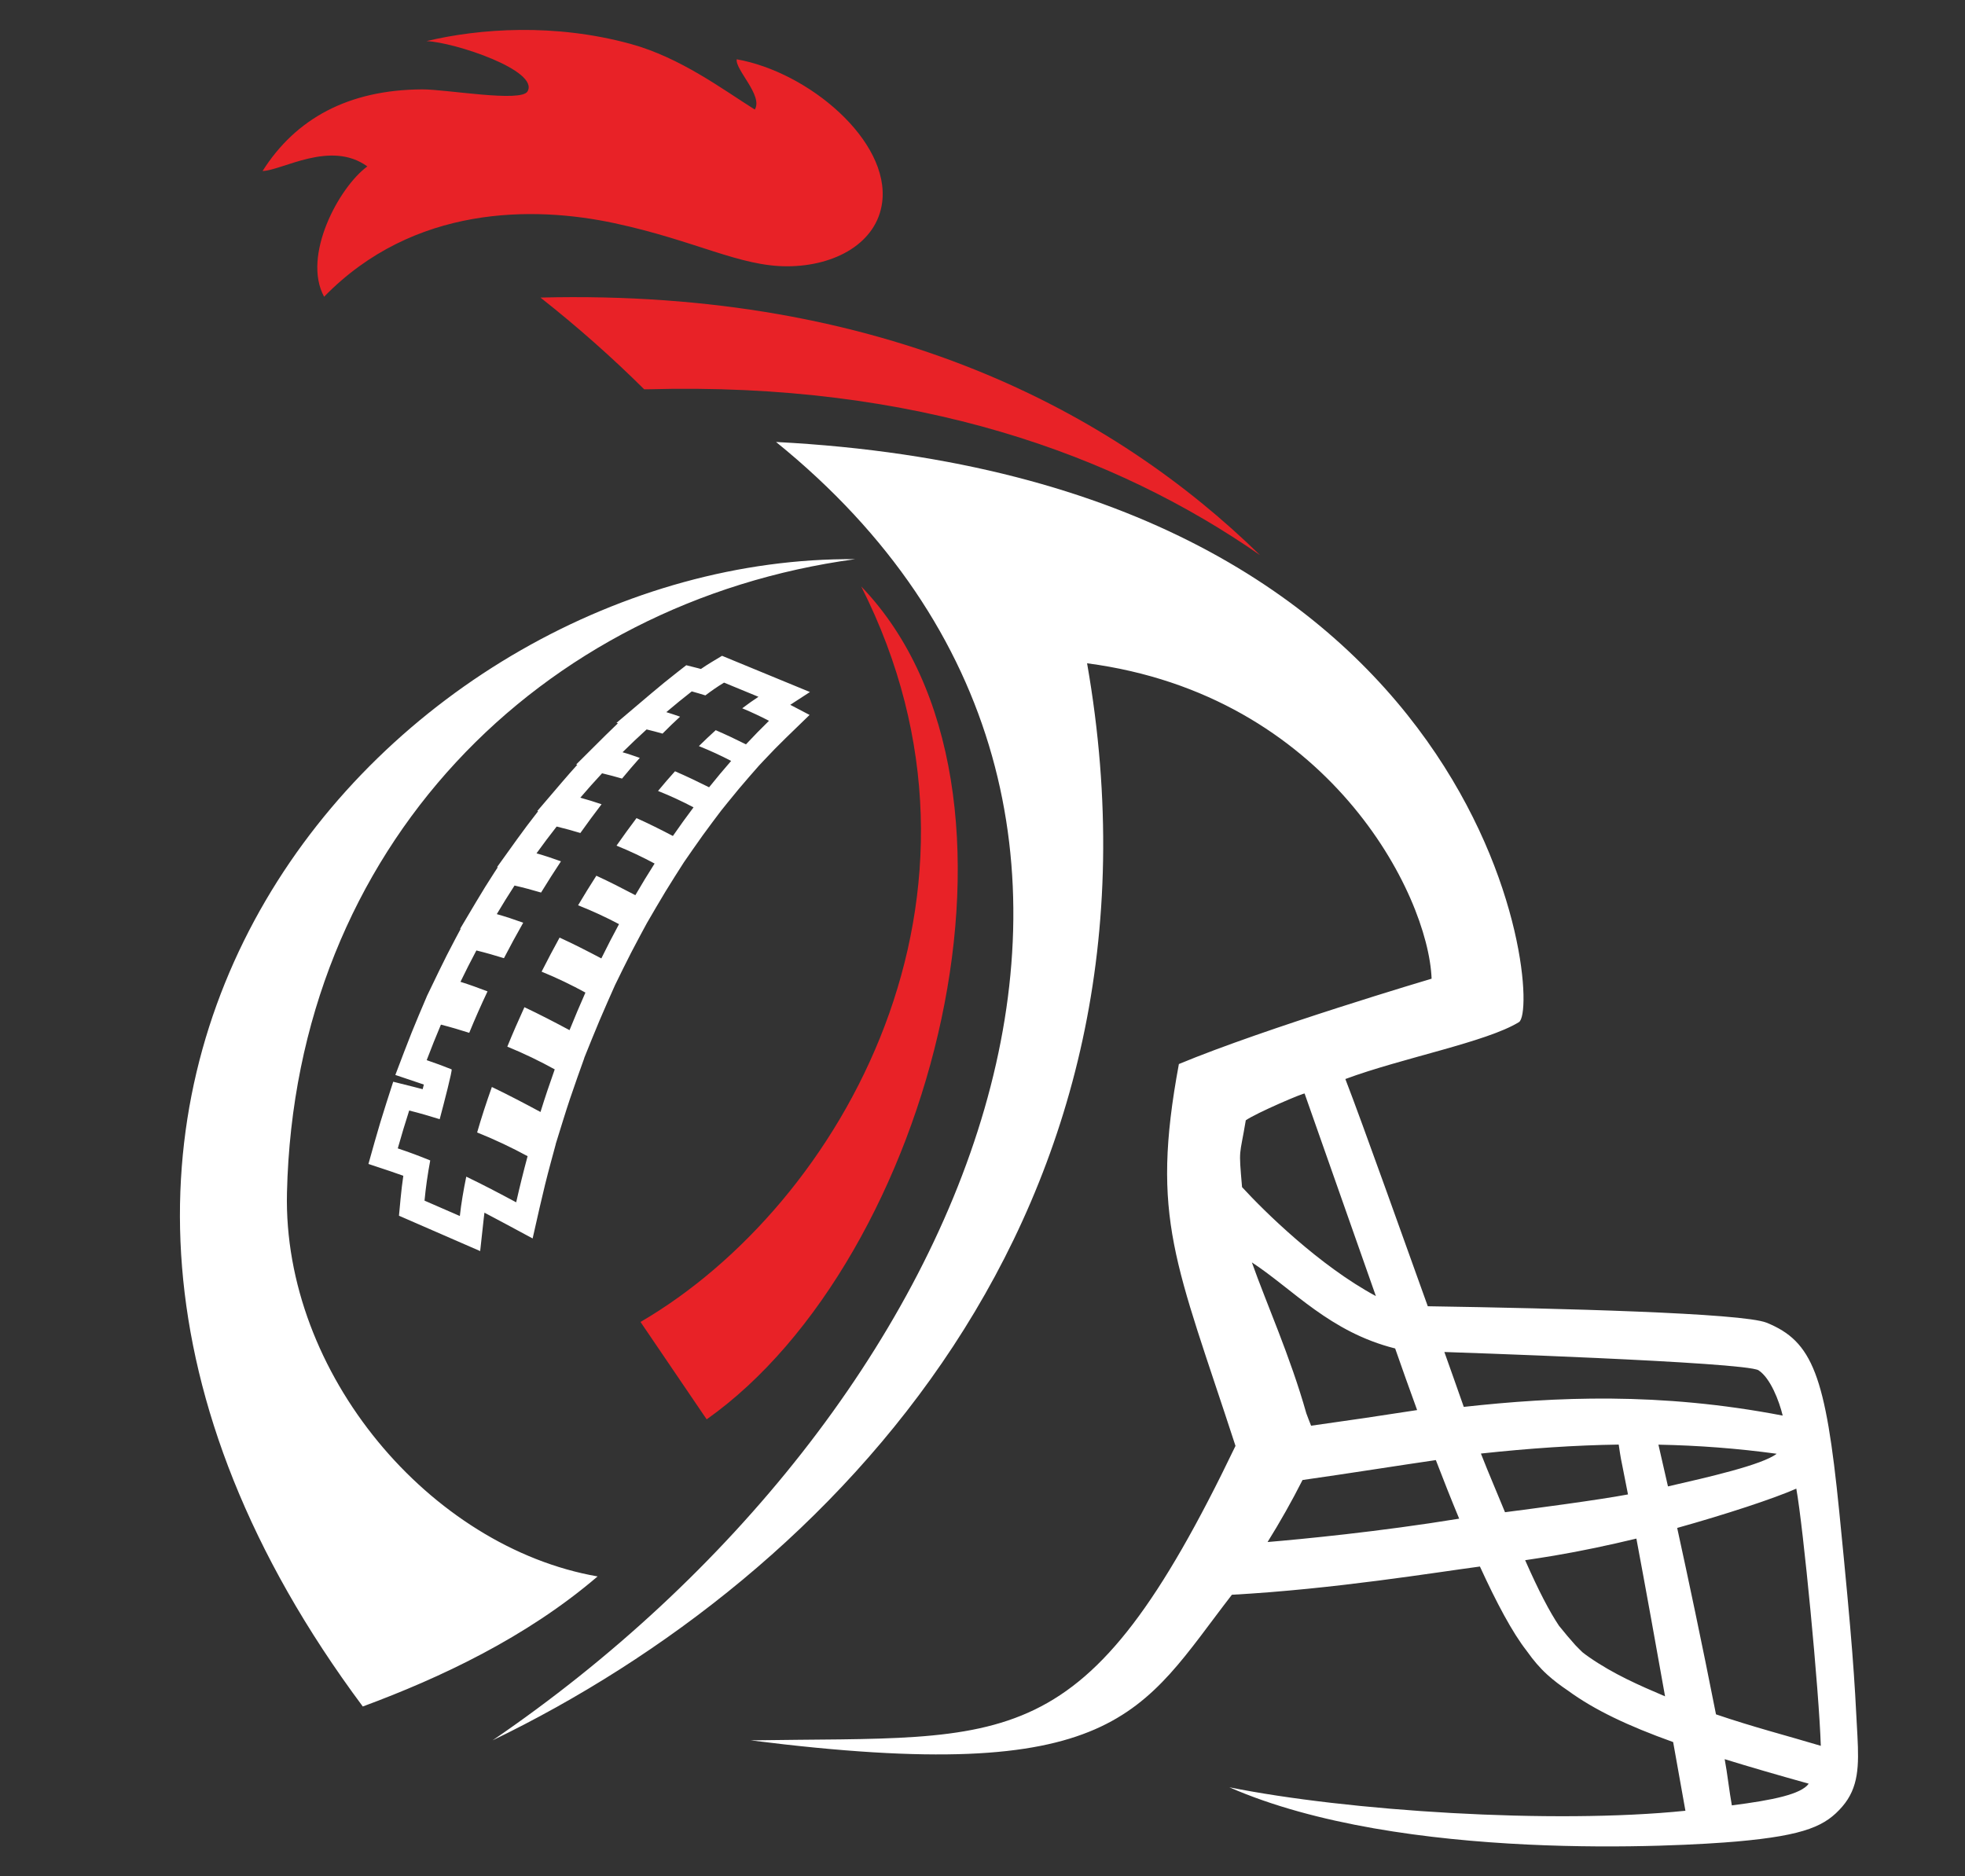 <?xml version="1.0" encoding="UTF-8"?> <!-- Generator: Adobe Illustrator 16.0.0, SVG Export Plug-In . SVG Version: 6.00 Build 0) --> <svg xmlns="http://www.w3.org/2000/svg" xmlns:xlink="http://www.w3.org/1999/xlink" version="1.1" id="Calque_1" x="0px" y="0px" width="666px" height="636px" viewBox="0 0 666 636" xml:space="preserve"><rect x="0" y="0" width="666" height="636" fill="#333333" stroke="none"/> <g> <g> <path fill="#E82227" d="M218.334,131.956c-10.831-10.756-22.54-21.131-35.155-31.091c116.674-2.928,194.217,38.779,243.902,87.321 c-48.951-34.053-116.394-58.807-207.755-56.223C219.292,131.963,218.896,131.956,218.334,131.956z M217.09,448.097 c7.893,11.62,15.786,23.242,22.421,33.01c76.484-54.038,118.23-213.756,52.373-282.335 C344.623,303.112,285.424,408.236,217.09,448.097z M266.91,90.263c16.27-0.067,30.329-7.979,32.085-21.688 c2.668-20.85-24.921-44.183-49.296-48.475c-0.587,3.508,9.021,12.338,6.125,17.029c-10.897-6.835-25.175-17.599-42.041-22.227 c-25.873-7.097-51.247-5.251-69.225-0.968c9.567,0.398,38.331,9.986,34.234,17.057c-2.202,3.8-27.532-0.73-35.649-0.693 c-25.189,0.106-42.983,10.016-54.151,27.668c6.642-0.167,23.068-10.592,35.51-1.554c-9.613,7.023-22.199,30.316-14.651,44.166 c30.314-31.101,70.998-30.815,98.464-24.915C235.779,81.563,250.641,90.327,266.91,90.263z"></path> </g> <path fill="#FFFFFF" d="M260.169,228.662l-11.659-4.805l-3.788-1.563l-3.512,2.111c-1.185,0.712-2.392,1.492-3.643,2.353 c-0.358-0.101-0.727-0.2-1.106-0.295l-3.864-0.977l-3.142,2.452c-2.884,2.25-5.875,4.687-8.889,7.243l-11.616,9.848l0.482,0.138 c-1.477,1.398-2.85,2.729-4.178,4.051l-3.911,3.89l-0.008-0.002l-0.134,0.143l-5.91,5.88l0.368,0.101 c-1.709,1.887-3.438,3.854-5.166,5.875l-8.38,9.808l0.272,0.073l-0.129,0.165c-2.608,3.334-4.908,6.394-7.032,9.354l-6.746,9.401 l0.23,0.066l-1.142,1.754c-2.035,3.125-4.118,6.479-6.19,9.968l-5.416,9.117l0.173,0.049l-1.856,3.479 c-1.872,3.509-3.736,7.186-5.542,10.929l-4.102,8.498l0.016,0.005l-2.701,6.355c-1.567,3.689-3.183,7.722-4.938,12.33l-3.015,7.915 l8.026,2.703c0.54,0.183,1.083,0.369,1.629,0.56c-0.123,0.494-0.253,1.017-0.392,1.563c-0.871-0.233-1.731-0.456-2.585-0.671 l-7.401-1.858l-2.336,7.264c-1.412,4.392-2.744,8.81-3.958,13.13l-2.101,7.479l7.373,2.451c1.494,0.497,2.979,1.016,4.449,1.553 c-0.376,2.584-0.684,5.147-0.921,7.67l-0.551,5.872l5.408,2.355l11.967,5.213l10.145,4.419l1.204-10.999 c0.072-0.659,0.153-1.332,0.243-2.02c2.434,1.269,4.753,2.508,6.896,3.66l9.436,5.077l2.367-10.45 c1.188-5.246,2.464-10.396,3.793-15.308l1.681-6.215l-0.024-0.015l2.627-8.465c1.404-4.526,2.992-9.278,4.721-14.125l2.326-6.52 l-0.031-0.019l2.602-6.439c1.735-4.294,3.512-8.496,5.281-12.491l2.573-5.809l2.688-5.486c1.792-3.656,3.758-7.469,5.843-11.329 l2.246-4.161l3.161-5.429c2.089-3.587,4.229-7.102,6.357-10.445l3.037-4.768l2.992-4.324c2.298-3.321,4.586-6.496,6.803-9.436 l2.844-3.773l2.269-2.82c2.575-3.199,4.949-6.038,7.26-8.678l3.237-3.697l1.605-1.717c2.668-2.853,5.13-5.37,7.528-7.695 l8.083-7.84l-6.553-3.43l6.673-4.334L260.169,228.662z M252.832,252.31c-3.351-1.681-6.775-3.304-10.251-4.805 c-1.899,1.719-3.809,3.516-5.706,5.396c3.88,1.555,7.536,3.25,10.934,5.023c-2.514,2.872-4.997,5.854-7.477,8.938 c-3.796-1.894-7.63-3.74-11.55-5.429c-1.944,2.158-3.86,4.363-5.753,6.668c4.292,1.709,8.29,3.585,12.033,5.556 c-2.359,3.13-4.685,6.363-6.997,9.705c-4.091-2.138-8.183-4.195-12.332-6.052c-2.285,3.036-4.55,6.152-6.778,9.335 c4.63,1.867,8.913,3.918,12.91,6.066c-2.218,3.482-4.386,7.047-6.527,10.723c-4.414-2.322-8.793-4.567-13.216-6.595 c-2.115,3.278-4.173,6.635-6.186,10.02c4.982,1.97,9.567,4.115,13.866,6.393c-2.041,3.78-4.048,7.654-5.989,11.615 c-4.708-2.477-9.398-4.893-14.151-7.058c-2.097,3.82-4.131,7.667-6.095,11.548c5.348,2.185,10.277,4.584,14.852,7.09 c-1.843,4.162-3.64,8.417-5.386,12.737c-5.097-2.729-10.17-5.364-15.291-7.778c-2.046,4.468-3.983,8.918-5.797,13.368 c5.784,2.366,11.105,4.963,16.071,7.704c-1.682,4.715-3.304,9.533-4.829,14.446c-5.516-2.976-10.978-5.838-16.477-8.476 c-1.857,5.222-3.548,10.392-4.993,15.418c6.167,2.467,11.833,5.181,17.104,8.04c-1.384,5.116-2.671,10.323-3.874,15.635 c-5.667-3.049-11.272-5.991-16.915-8.698c-0.946,4.607-1.712,9.087-2.179,13.343l-11.967-5.213 c0.42-4.471,1.067-9.019,1.935-13.622c-3.596-1.485-7.263-2.846-11.001-4.089c1.227-4.367,2.523-8.652,3.87-12.838 c3.576,0.898,6.994,1.891,10.339,2.939c1.454-5.459,4.386-16.752,4.031-16.893c-2.768-1.109-5.577-2.151-8.438-3.116 c1.565-4.108,3.16-8.13,4.823-12.044c3.31,0.845,6.487,1.789,9.594,2.781c1.93-4.717,3.998-9.396,6.2-14.047 c-3.016-1.159-6.036-2.259-9.168-3.238c1.756-3.638,3.551-7.18,5.394-10.635c3.244,0.791,6.321,1.688,9.34,2.621 c2.108-4.068,4.292-8.073,6.531-12.023c-2.922-1.059-5.908-2.054-8.956-2.915c1.969-3.315,3.976-6.555,6.014-9.685 c3.113,0.704,6.079,1.518,8.99,2.376c2.205-3.602,4.463-7.134,6.746-10.586c-2.7-0.985-5.458-1.9-8.287-2.708 c2.246-3.13,4.521-6.132,6.83-9.084c2.778,0.667,5.432,1.411,8.031,2.194c2.383-3.351,4.779-6.608,7.188-9.745 c-2.365-0.798-4.749-1.562-7.205-2.222c2.437-2.852,4.903-5.623,7.376-8.274c2.319,0.55,4.564,1.153,6.77,1.793 c2.013-2.437,4.024-4.789,6.014-7.014c-1.937-0.664-3.867-1.367-5.847-1.91c2.722-2.708,5.445-5.261,8.159-7.737 c1.847,0.445,3.64,0.915,5.396,1.417c2-2.041,4.001-3.954,5.944-5.74c-1.554-0.519-3.096-1.089-4.664-1.538 c2.886-2.447,5.767-4.798,8.632-7.034c1.615,0.408,3.079,0.915,4.613,1.357c2.171-1.643,4.287-3.104,6.328-4.33l11.659,4.806 c-1.848,1.2-3.664,2.52-5.497,3.897c3.188,1.33,6.22,2.751,9.069,4.242C258.022,246.868,255.436,249.526,252.832,252.31z M629.549,588.503c-1.063-20.658-1.6-30.267-6.184-76.271c-4.597-46.006-9.014-57.554-24.593-63.877 c-8.149-3.311-70.598-4.889-114.851-5.583c-6.779-18.799-22.191-62.214-27.938-77.022c19.171-7.132,47.841-12.523,58.832-19.286 c8.157-5.012-7.55-183.993-251.79-196.649c155.369,125.786,65.029,330.237-96.078,440.1 c115.248-55.683,234.069-179.116,201.497-365.088c81.714,10.754,115.653,78.246,116.772,106.91c0,0-56.224,16.679-85.654,28.933 c-9.736,52.407-1.026,67.312,19.185,129.442c-51.233,106.718-75.469,98.373-164.351,99.803 c124.721,15.774,132.14-9.294,163.131-49.353c34.541-1.881,69.623-7.67,84.065-9.566c5.563,12.156,11.016,22.438,15.854,28.587 c0,0.01,0.007,0.018,0.007,0.022c0.058,0.061,0.097,0.145,0.145,0.202c0.044,0.047,0.087,0.097,0.121,0.15 c1.937,2.738,4.102,5.325,6.661,7.657c2.225,2.021,4.584,3.786,7.031,5.429c8.902,6.521,20.313,11.956,35.671,17.455 c1.688,9.58,3.521,19.597,4.158,23.283c-45.003,4.631-114.813,0.07-154.578-7.955c58.532,25.602,153.379,20.028,172.017,18.37 c23.464-2.084,30.143-5.383,35.732-11.832C629.99,605.896,630.053,598.529,629.549,588.503z M422.235,379.746 c3.462-2.454,20.093-9.574,19.945-9.048l24.148,68.626c-19.001-10.215-37.686-28.568-45.356-36.93 C419.782,388.666,420.117,392.523,422.235,379.746z M472.862,457.081c2.229,6.4,4.739,13.461,7.446,20.883 c-11.678,1.826-23.813,3.608-35.939,5.302c-0.56-1.367-1.082-2.789-1.612-4.193c-5.469-19.395-13.621-37.443-18.456-51.17 C438.444,437.206,450.779,451.541,472.862,457.081z M429.621,522.693c4.236-6.813,8.207-13.823,11.846-21.021 c14.354-2.027,34.932-5.284,45.185-6.755c2.57,6.69,5.212,13.376,7.908,19.854C467.498,519.201,441.049,521.728,429.621,522.693z M496.119,476.882c-1.717-4.826-4.792-13.699-6.579-18.603c0,0,102.136,3.362,106.488,6.203c3.995,2.614,6.984,10.354,8.184,15.354 C562.463,471.798,527.038,473.493,496.119,476.882z M501.926,492.702c16.5-1.777,31.908-2.826,46.705-3.043 c0.149,1.041,0.671,4.702,1.12,6.625c0.638,3.181,1.314,6.608,2.027,10.274c-10.177,1.908-31.057,4.65-41.679,6.031 C508.068,507.563,504.462,499.232,501.926,492.702z M538.716,561.802c-0.811-0.553-1.594-1.136-2.379-1.756 c-0.773-0.804-1.652-1.567-2.393-2.398c-1.847-2.077-3.716-4.266-5.549-6.567c-3.2-4.785-6.829-11.699-11.475-22.23 c3.425-0.514,6.733-1.026,9.815-1.543c9.356-1.575,18.783-3.595,27.887-5.783c3.251,17.328,6.76,36.844,9.719,53.473 C555.512,571.245,546.89,567.463,538.716,561.802z M565.327,503.837c-0.995-4.437-2.47-10.83-3.233-14.148 c13.577,0.265,26.793,1.271,40.077,3.084C597.318,496.525,579.042,500.697,565.327,503.837z M586.98,611.96 c-0.854-4.62-1.564-11.142-2.432-15.666c8.474,2.624,17.907,5.359,28.486,8.307C610.455,608.197,600.935,610.171,586.98,611.96z M581.603,581.104c-4.832-24.513-9.526-46.596-13.152-63.189c16.335-4.562,32.856-9.984,40.372-13.32 c2.333,12.78,7.738,68.679,8.302,87.173h0.012c0-0.036,0.009,0.33,0.018,0.693c-0.008-0.228-0.018-0.461-0.029-0.693 C606.279,588.51,594.005,585.346,581.603,581.104z M202.543,534.354c-24.17,20.706-53.386,34.399-79.582,44.086 c-155.323-208.524,11.812-390.214,166.83-388.898c-106.612,14.5-189.794,97.482-192.528,214.716 C95.83,465.662,145.822,524.464,202.543,534.354z"></path> </g> </svg> 